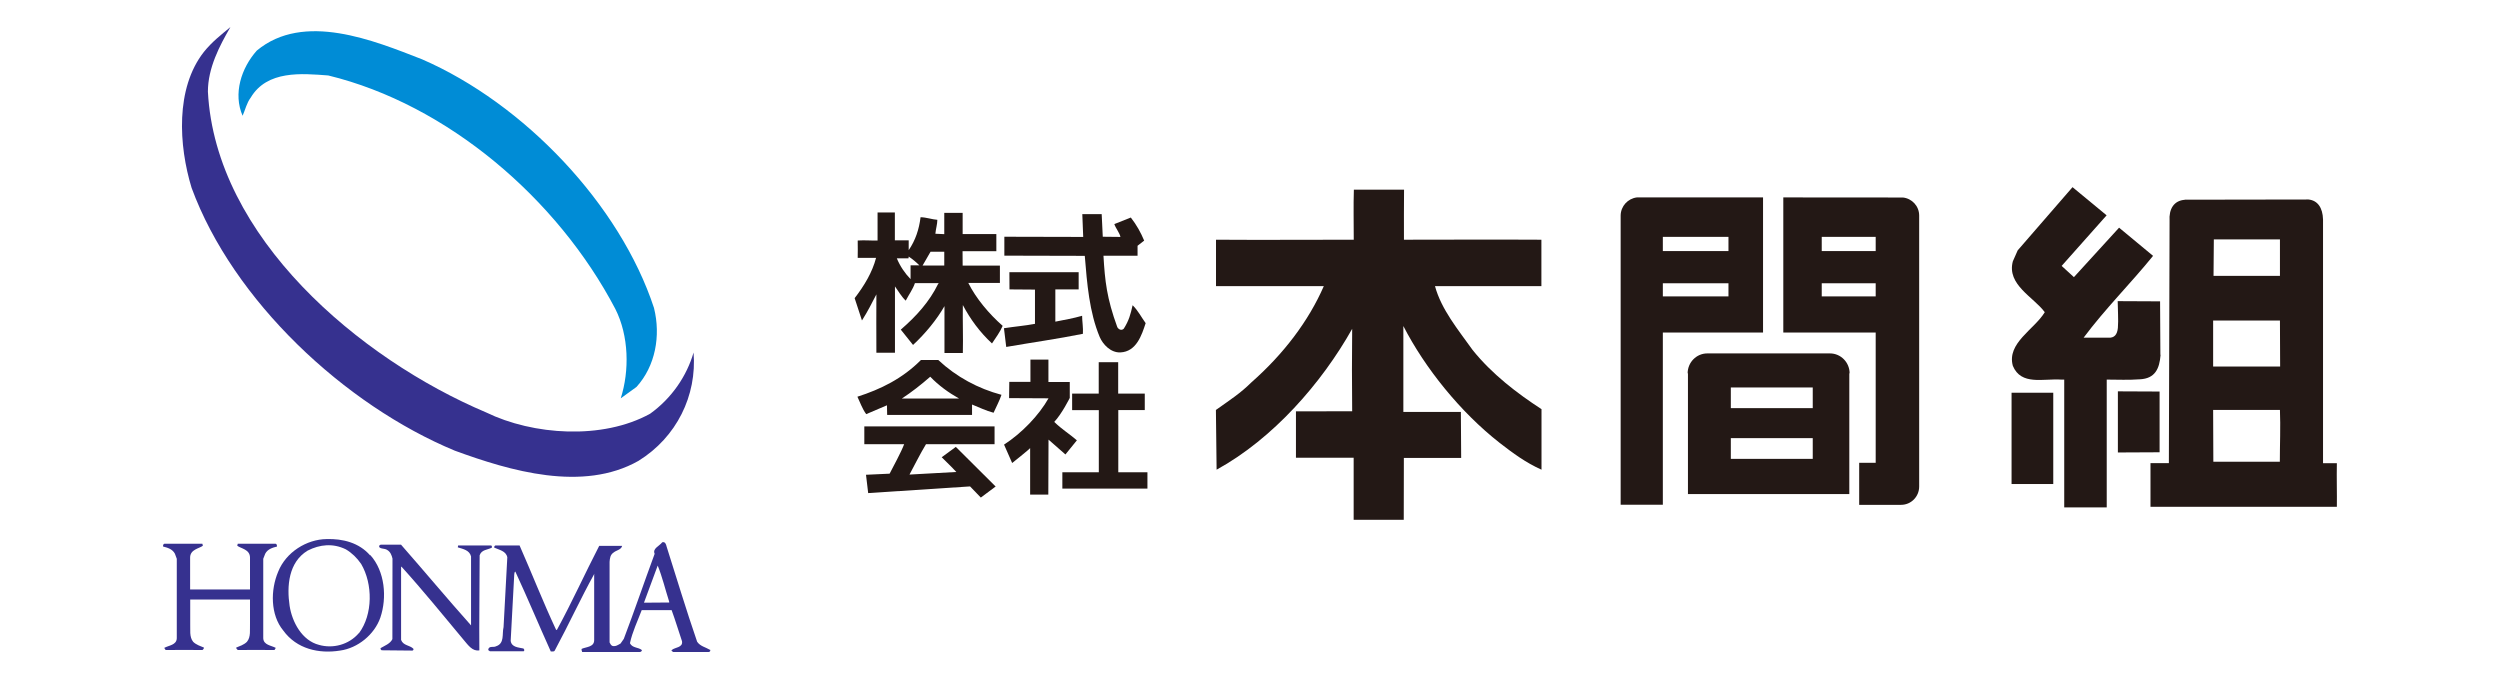 <svg width="184" height="50" viewBox="0 0 184 50" fill="none" xmlns="http://www.w3.org/2000/svg">
<path d="M73.593 20.846V19.673V19.549H70.851L70.844 18.486H73.331V17.226H70.851C70.851 16.654 70.851 16.171 70.851 15.665H69.498V17.233L68.844 17.204C68.873 16.852 68.989 16.5 68.989 16.178C68.626 16.156 68.145 15.988 67.753 15.988C67.644 16.874 67.382 17.68 66.88 18.413V17.688H65.862V15.636C65.447 15.636 64.982 15.636 64.589 15.636V17.702C64.051 17.717 63.709 17.666 63.127 17.702C63.142 18.193 63.127 18.537 63.127 18.977H64.48C64.196 20.054 63.607 21.029 62.902 21.945L63.44 23.586C63.869 22.912 64.16 22.326 64.502 21.666C64.502 22.868 64.487 24.516 64.502 25.96H65.869V21.08C66.124 21.432 66.349 21.835 66.662 22.128C66.887 21.695 67.2 21.263 67.338 20.838H69.091L69.033 20.919C68.415 22.186 67.455 23.264 66.298 24.26L67.2 25.388C68.102 24.553 68.945 23.527 69.513 22.531C69.513 23.476 69.513 24.824 69.513 25.982H70.865C70.895 24.744 70.844 23.681 70.865 22.45C71.404 23.476 72.109 24.443 73.011 25.278C73.295 24.846 73.6 24.443 73.796 23.982C72.785 23.095 71.833 21.959 71.266 20.823H73.6L73.593 20.846ZM67.025 20.552C66.604 20.12 66.24 19.585 66.007 19.014H66.865L66.88 18.882C67.164 19.072 67.418 19.285 67.665 19.527H67.018V20.552H67.025ZM67.898 19.549L68.487 18.53H69.498V19.541H67.898V19.549Z" fill="#231815"/>
<path d="M83.724 18.098V18.823H81.215C81.324 20.684 81.454 21.937 82.233 24.077C82.342 24.267 82.56 24.348 82.713 24.187C83.091 23.586 83.207 23.146 83.36 22.465C83.753 22.846 84.007 23.351 84.32 23.784C84.036 24.648 83.644 25.887 82.458 25.938C81.753 25.967 81.178 25.359 80.938 24.802C80.174 22.97 80.007 20.882 79.84 18.831L73.92 18.816V17.424L79.724 17.438C79.724 17.328 79.658 15.76 79.658 15.76H81.084L81.164 17.424L82.465 17.438C82.407 17.145 82.124 16.816 82.014 16.493L83.229 16.01C83.651 16.552 83.964 17.116 84.211 17.709L83.731 18.083L83.724 18.098Z" fill="#231815"/>
<path d="M74.058 25.535C75.92 25.212 77.847 24.941 79.702 24.568C79.731 24.106 79.644 23.652 79.644 23.241C78.996 23.432 78.32 23.542 77.673 23.674V21.3H79.389V20.032H74.291L74.298 21.3L76.174 21.314V23.835C75.433 23.974 74.749 24.026 73.891 24.157L74.058 25.535Z" fill="#231815"/>
<path d="M71.535 29.77C72.073 29.983 72.546 30.224 73.127 30.378C73.324 29.939 73.564 29.492 73.709 29.059C71.993 28.598 70.407 27.755 69.055 26.495H67.782C66.429 27.858 64.822 28.649 63.105 29.198C63.302 29.609 63.469 30.1 63.753 30.481L65.28 29.829L65.295 30.539H71.542V29.777L71.535 29.77ZM66.378 29.33C67.084 28.869 67.789 28.319 68.466 27.726C69.091 28.378 69.818 28.898 70.582 29.33H66.378Z" fill="#231815"/>
<path d="M77.164 36.401H75.818V32.979C75.767 33.067 74.495 34.078 74.495 34.078L73.898 32.723C75.193 31.888 76.466 30.569 77.171 29.316L74.269 29.301L74.284 28.107H75.84V26.465H77.164V28.114H78.735V29.286C78.735 29.286 78.16 30.451 77.593 31.052C78.153 31.602 78.749 31.961 79.258 32.408L78.415 33.448L77.171 32.356L77.156 36.401H77.164Z" fill="#231815"/>
<path d="M82.327 34.76H84.451V35.962H78.189V34.76H80.873V30.188H78.909V28.971H80.866C80.866 28.231 80.866 27.447 80.866 26.656H82.298C82.298 27.469 82.298 28.275 82.298 28.971H84.255V30.18C83.593 30.18 83.018 30.18 82.306 30.18V34.76H82.327Z" fill="#231815"/>
<path d="M73.287 35.8L72.189 36.621L71.396 35.8L63.898 36.291L63.738 34.943L65.476 34.862C65.753 34.32 66.32 33.294 66.545 32.694H63.614V31.382H73.2V32.694H68.153C67.702 33.434 67.338 34.196 66.938 34.928L70.385 34.738C70.022 34.342 69.665 34.012 69.309 33.653L70.349 32.891L73.287 35.815V35.8Z" fill="#231815"/>
<path d="M15.302 6.748C15.854 17.438 26.422 26.399 35.782 30.356C39.236 32.034 44.342 32.386 47.847 30.451C49.44 29.308 50.545 27.674 51.047 25.945C51.302 29.118 49.796 32.181 46.996 33.917C42.895 36.24 37.535 34.657 33.476 33.17C25.367 29.807 17.156 22.135 14.102 13.826C13.149 10.705 12.902 6.499 15.004 3.824C15.6 3.077 16.305 2.535 16.96 1.993C16.153 3.378 15.302 5.011 15.302 6.741V6.748Z" fill="#36318F"/>
<path d="M48.138 22.685C48.64 24.714 48.24 26.942 46.844 28.48L45.687 29.316C46.335 27.286 46.291 24.714 45.287 22.736C41.033 14.617 32.924 7.686 24.16 5.554C22.211 5.407 19.658 5.158 18.451 7.188C18.153 7.583 18.051 8.082 17.855 8.521C17.149 6.895 17.753 5.011 18.902 3.722C22.357 0.85 27.513 2.982 31.069 4.367C38.582 7.635 45.636 15.057 48.138 22.677V22.685Z" fill="#008CD6"/>
<path d="M18.4 44.124V45.868C18.378 46.351 18.48 46.872 18.174 47.238C17.956 47.458 17.629 47.56 17.382 47.663C17.382 47.722 17.44 47.795 17.498 47.839C18.255 47.831 19.375 47.839 20.204 47.839L20.298 47.685C19.964 47.502 19.396 47.48 19.375 46.974V41.127L19.52 40.753C19.702 40.409 20.065 40.306 20.385 40.226C20.4 40.167 20.364 40.109 20.342 40.043L20.291 40.021H17.498L17.462 40.167C17.724 40.372 18.4 40.431 18.4 41.039V43.384H13.993V41.039C13.993 40.431 14.669 40.372 14.931 40.167L14.895 40.021H12.095L12.044 40.043C12.022 40.101 11.978 40.167 12.007 40.226C12.327 40.306 12.691 40.409 12.873 40.753L13.011 41.127V46.974C12.996 47.48 12.429 47.494 12.087 47.685L12.189 47.839C13.025 47.839 14.138 47.831 14.902 47.839C14.967 47.795 15.011 47.722 15.011 47.663C14.771 47.56 14.436 47.458 14.218 47.238C13.92 46.872 14.022 46.351 14 45.868V44.124H18.407H18.4Z" fill="#36318F"/>
<path d="M29.527 40.101C31.214 42.021 32.923 44.073 34.669 46.029C34.669 44.227 34.669 42.658 34.669 40.951C34.553 40.482 34.058 40.402 33.694 40.285L33.716 40.145H36.145C36.233 40.182 36.189 40.24 36.203 40.306C35.883 40.475 35.44 40.446 35.302 40.871C35.302 43.179 35.258 45.875 35.28 47.868C34.778 47.949 34.473 47.509 34.116 47.084C32.611 45.282 31.142 43.465 29.542 41.699L29.52 41.735V47.099C29.68 47.524 30.16 47.48 30.422 47.744C30.465 47.824 30.385 47.883 30.349 47.883L28.094 47.861C28.058 47.846 27.978 47.766 28.014 47.7C28.276 47.538 28.72 47.385 28.88 47.04C28.88 45.677 28.887 41.112 28.887 41.112C28.829 40.863 28.734 40.614 28.494 40.475C28.313 40.336 27.84 40.431 27.913 40.153L28.014 40.087H29.52L29.527 40.101Z" fill="#36318F"/>
<path d="M27.258 40.849L27.236 40.871C26.429 39.94 25.222 39.64 24.044 39.676C22.575 39.691 21.047 40.636 20.473 42.08C19.905 43.413 19.891 45.252 20.851 46.41C21.833 47.766 23.476 48.132 25.025 47.883C26.327 47.707 27.556 46.71 27.993 45.458C28.494 43.985 28.334 42.043 27.251 40.849H27.258ZM26.415 46.593C25.673 47.465 24.487 47.751 23.484 47.465C22.218 47.143 21.498 45.773 21.316 44.593C21.098 43.135 21.236 41.376 22.64 40.526C23.542 40.065 24.509 39.969 25.454 40.431C25.898 40.695 26.276 41.061 26.582 41.508C27.447 42.981 27.447 45.23 26.422 46.6L26.415 46.593Z" fill="#36318F"/>
<path d="M52.262 47.831C51.935 47.634 51.535 47.568 51.309 47.231C50.509 44.908 49.804 42.563 49.062 40.226C49.026 40.065 48.96 39.852 48.742 39.911C48.524 40.197 48.007 40.372 48.182 40.761C47.418 42.827 46.698 44.952 45.913 47.018L45.673 47.363C45.491 47.465 45.309 47.604 45.069 47.538C44.946 47.48 44.924 47.377 44.865 47.282V41.354C44.887 41.09 44.909 40.827 45.171 40.658C45.353 40.504 45.731 40.46 45.789 40.175C45.266 40.175 44.647 40.182 44.102 40.175C43.04 42.233 42.102 44.315 40.989 46.359H40.931C39.971 44.315 39.149 42.204 38.24 40.145H36.458C36.4 40.182 36.356 40.241 36.378 40.306C36.742 40.475 37.244 40.548 37.338 41.017L37.062 46.154C36.938 46.659 37.156 47.363 36.502 47.568C36.342 47.67 35.978 47.509 35.935 47.809C35.935 47.89 36.022 47.89 36.058 47.934H38.545C38.626 47.868 38.582 47.795 38.524 47.729C38.167 47.648 37.651 47.648 37.586 47.165L37.847 42.307C37.847 42.204 37.869 42.102 37.927 42.065C38.829 44.007 39.651 45.985 40.538 47.949C40.64 47.934 40.778 47.993 40.836 47.868C41.84 46.007 42.727 44.065 43.745 42.226L43.731 42.307C43.731 43.948 43.724 45.443 43.731 47.084C43.753 47.626 43.164 47.604 42.822 47.751C42.764 47.809 42.844 47.927 42.844 47.985H47.098C47.164 47.985 47.244 47.927 47.244 47.846C46.982 47.626 46.545 47.707 46.364 47.341C46.545 46.491 46.924 45.721 47.229 44.908H49.433C49.709 45.663 49.935 46.425 50.196 47.194C50.276 47.678 49.666 47.634 49.447 47.839C49.367 47.898 49.498 47.941 49.542 47.985H52.175C52.255 47.971 52.291 47.905 52.276 47.824L52.262 47.831ZM49.258 44.344L47.396 44.358L48.407 41.625C48.742 42.453 48.967 43.391 49.244 44.256L49.258 44.351V44.344Z" fill="#36318F"/>
<path d="M159.018 26.121C158.938 27.162 158.596 27.858 157.506 27.916C156.582 27.982 155.956 27.938 155.055 27.938C155.055 31.074 155.055 34.225 155.055 37.346H151.927V27.938H151.695C150.386 27.85 148.756 28.392 148.146 26.927C147.68 25.256 149.731 24.245 150.495 22.978C149.68 21.864 147.68 20.955 148.146 19.233L148.502 18.427L152.538 13.775L155.047 15.848L151.738 19.571L152.64 20.398L155.964 16.757L158.466 18.831C156.829 20.853 154.938 22.729 153.353 24.854H155.193C155.607 24.875 155.826 24.641 155.876 24.135C155.927 23.564 155.862 22.67 155.862 22.164L158.982 22.179L159.004 26.106L159.018 26.121Z" fill="#231815"/>
<path d="M103.302 38.255H99.629V33.69H95.382V30.276L99.52 30.268C99.498 28.224 99.498 26.128 99.52 24.201C97.273 28.202 93.687 32.298 89.542 34.569L89.491 30.173C90.582 29.396 91.28 28.957 92.102 28.143C94.458 26.07 96.305 23.645 97.433 21.058H89.498V17.643C92.735 17.666 96.189 17.643 99.636 17.643C99.636 16.456 99.607 15.101 99.644 13.958H103.338C103.324 15.079 103.331 16.427 103.331 17.643C106.546 17.643 109.956 17.622 113.447 17.643V21.058H105.615C106.08 22.773 107.302 24.245 108.386 25.762C109.811 27.535 111.658 28.949 113.455 30.114V34.569C112.291 34.049 111.353 33.353 110.378 32.598C107.469 30.32 104.873 27.081 103.287 23.996V30.32H107.52L107.542 33.705H103.324L103.316 38.255H103.302Z" fill="#231815"/>
<path d="M160.8 14.705C159.993 14.764 159.622 15.387 159.68 16.259L159.629 34.086H158.276V37.302H171.993C172.007 36.276 171.971 35.17 171.993 34.093H170.975V16.156C170.953 15.277 170.567 14.749 169.905 14.683L160.8 14.698V14.705ZM162.938 17.622H167.804V20.303H162.916L162.938 17.622ZM167.796 33.983H162.902L162.887 30.173H167.804C167.855 31.433 167.796 32.737 167.796 33.983ZM162.887 26.978V23.593H167.804L167.818 26.978H162.887Z" fill="#231815"/>
<path d="M155.876 28.803V33.302L158.946 33.287V28.817L155.876 28.803Z" fill="#231815"/>
<path d="M151.12 28.905H148.051V35.624H151.12V28.905Z" fill="#231815"/>
<path d="M136.109 36.364V27.477H136.131C136.131 26.671 135.484 26.011 134.684 26.011H125.658C124.858 26.011 124.211 26.671 124.211 27.477H124.233V36.364H136.116M127.389 28.517H133.418V30.041H127.389V28.517ZM127.389 32.247H133.418V33.771H127.389V32.247Z" fill="#231815"/>
<path d="M119.28 37.148H122.385V24.473H129.76V14.53H120.473C119.811 14.61 119.287 15.174 119.28 15.863V37.148ZM127.215 21.813H122.385V20.846H127.215V21.813ZM127.215 18.479H122.385V17.431H127.215V18.479Z" fill="#231815"/>
<path d="M134.08 17.431H138.051V18.479H134.08V17.431ZM134.08 20.846H138.051V21.813H134.08V20.846ZM141.251 15.863C141.251 15.174 140.727 14.61 140.058 14.537L131.251 14.53V24.473H138.051V34.064H136.836V37.156H139.92C140.655 37.156 141.251 36.555 141.251 35.808V15.863Z" fill="#231815"/>
</svg>
